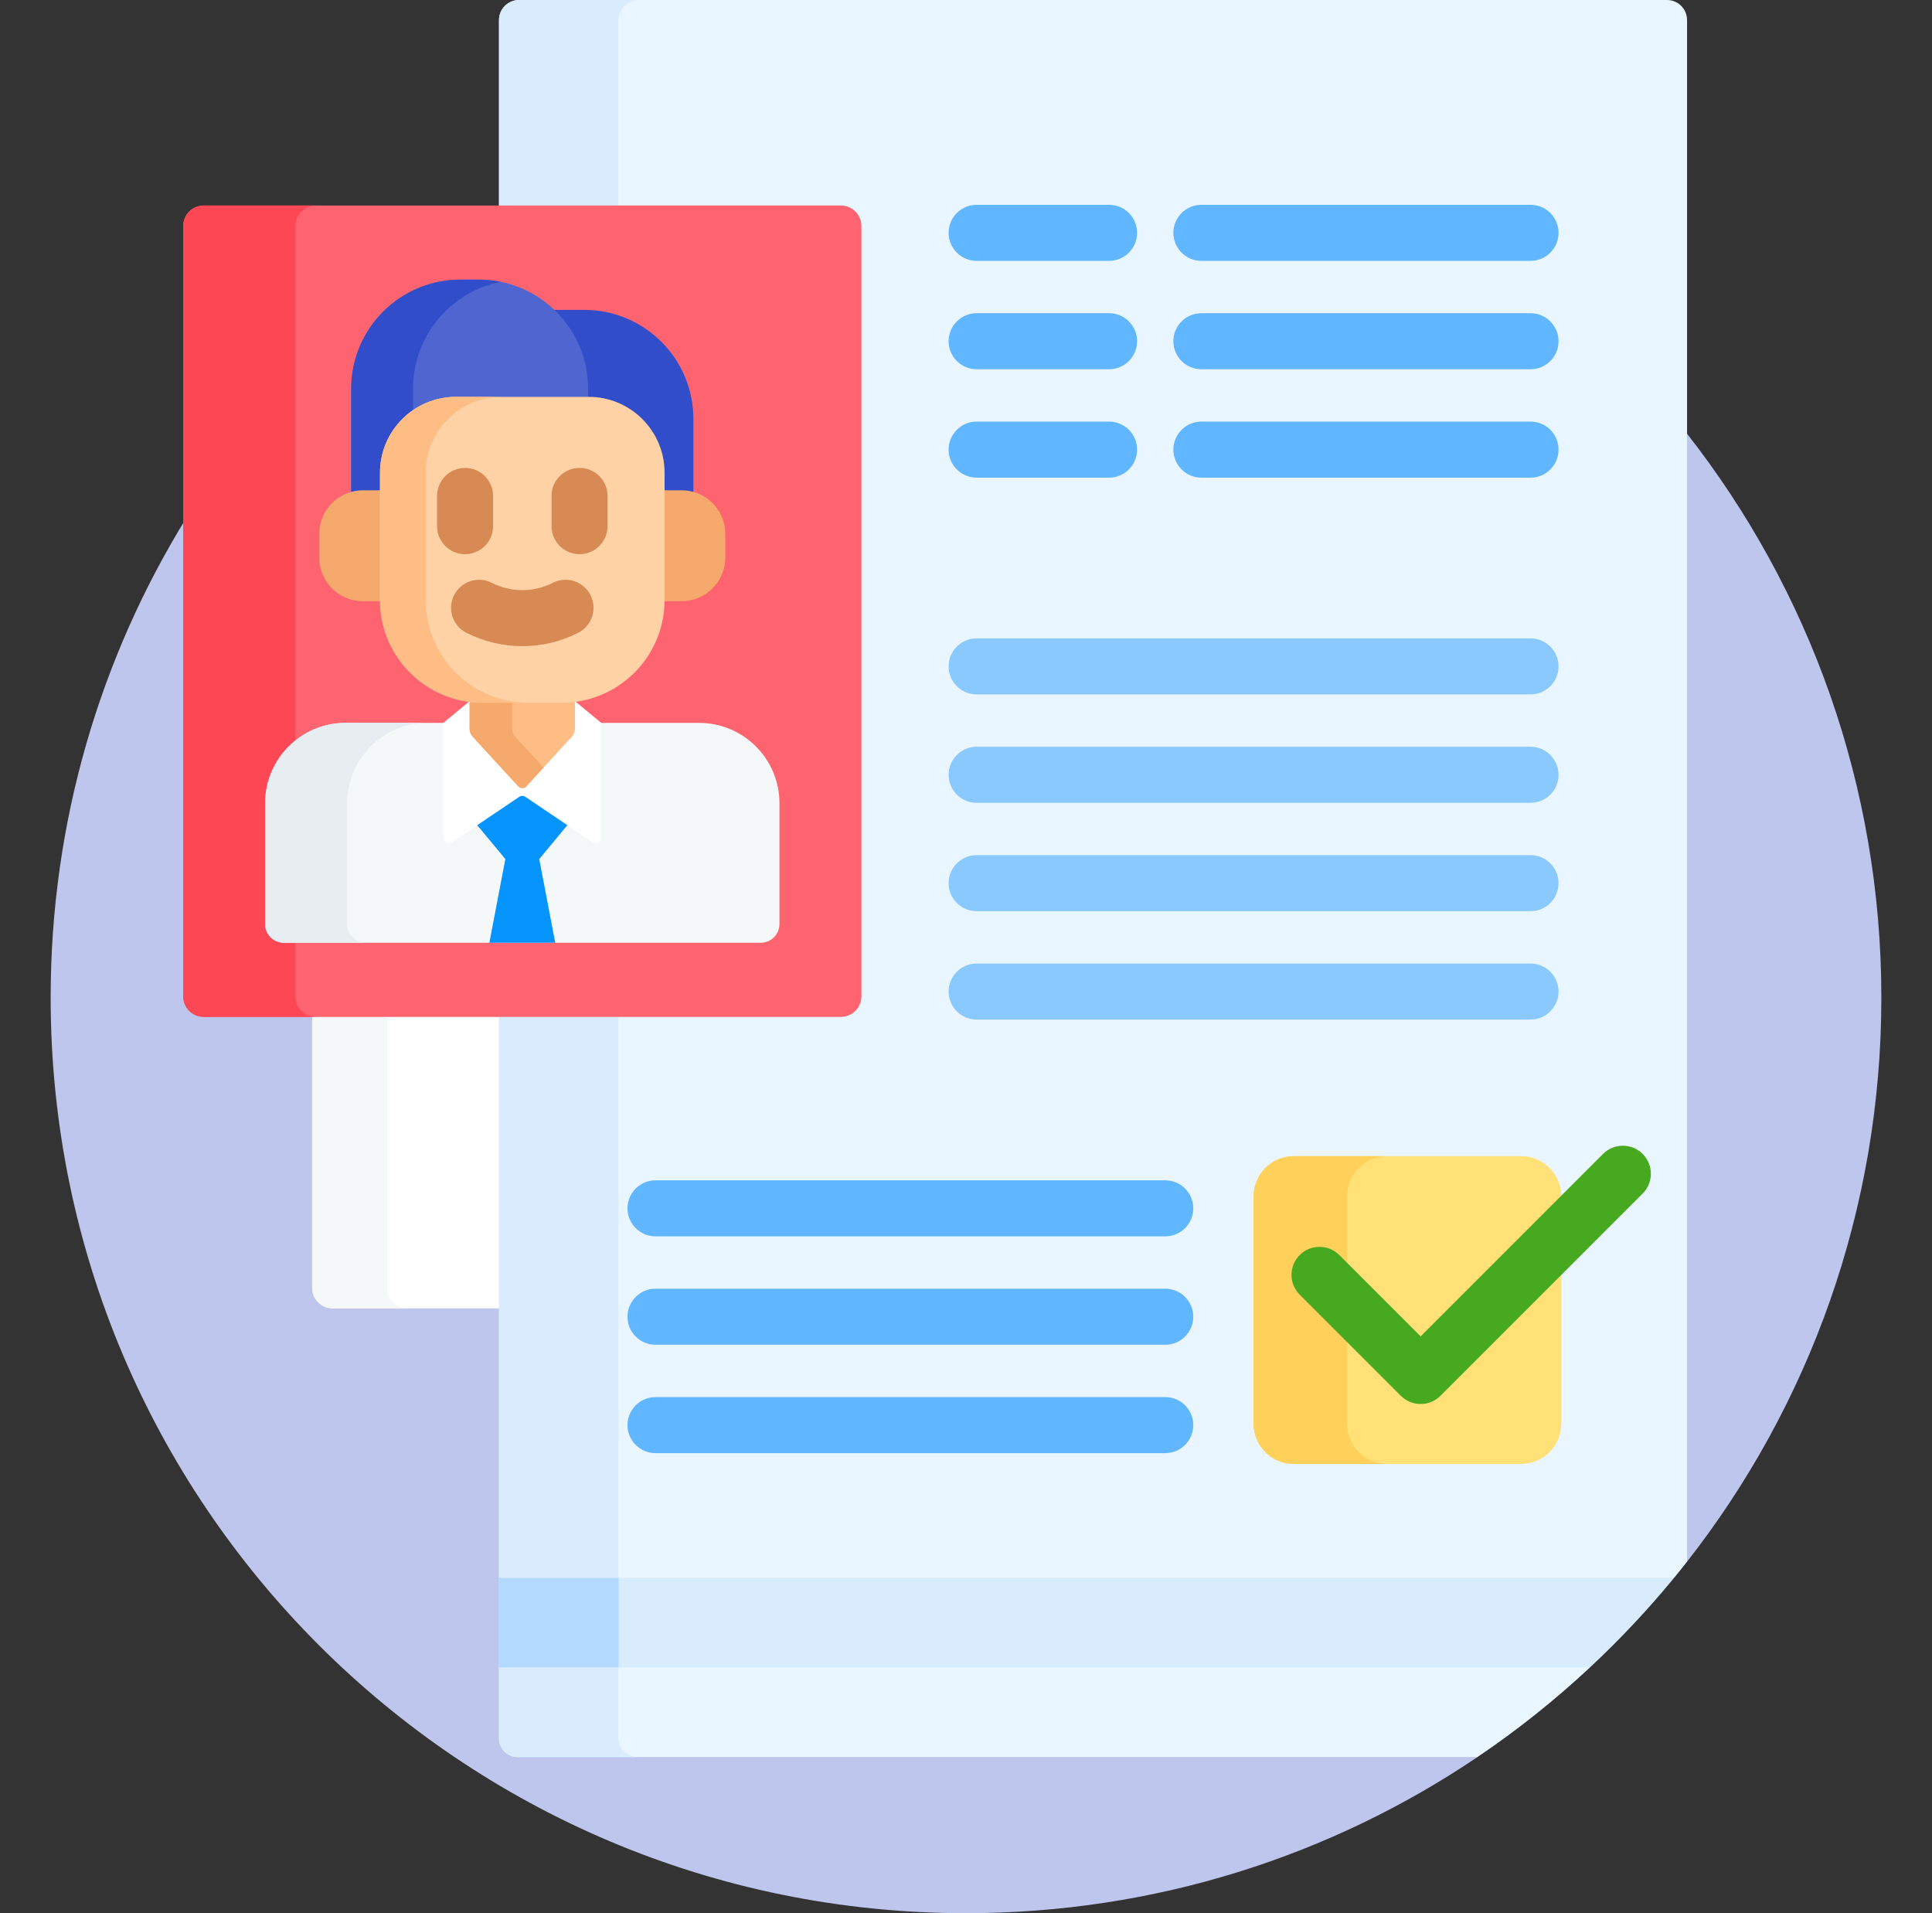<svg width="101" height="100" viewBox="0 0 101 100" fill="none" xmlns="http://www.w3.org/2000/svg">
<rect x="0" y="0" width="101" height="100" fill="#333333" stroke="none"/>
<g id="042-employee">
<g id="Group">
<path id="Vector" d="M77.115 91.642H27.062C26.632 91.642 26.281 91.292 26.281 90.861V52.957H10.648C10.166 52.957 9.773 52.564 9.773 52.081V27.02C5.256 34.323 2.648 42.931 2.648 52.148C2.648 78.576 24.072 100 50.5 100C60.404 100 69.605 96.991 77.239 91.838L77.115 91.642Z" fill="#BEC6ED"/>
<path id="Vector_2" d="M88.195 22.671L88 23.388V80.87L88.195 81.626C94.558 73.502 98.352 63.268 98.352 52.148C98.352 41.029 94.558 30.795 88.195 22.671Z" fill="#BEC6ED"/>
<path id="Vector_3" d="M27.192 86.955L26.086 87.15V90.861C26.086 91.4 26.523 91.838 27.062 91.838H77.239C79.325 90.43 81.29 88.861 83.124 87.15L81.877 86.955H27.192Z" fill="#EAF6FF"/>
<path id="Vector_4" d="M26.281 52.957H16.32V67.316C16.32 67.907 16.8 68.386 17.391 68.386H26.281V52.957Z" fill="white"/>
<path id="Vector_5" d="M20.227 67.316V52.957H16.32V67.316C16.32 67.907 16.8 68.386 17.391 68.386H21.297C20.706 68.386 20.227 67.907 20.227 67.316Z" fill="#F5F8F9"/>
<g id="Group_2">
<path id="Vector_6" d="M27.24 82.267L26.086 82.463V87.15H83.124C84.693 85.688 86.163 84.122 87.524 82.463L86.139 82.267H27.24Z" fill="#D8ECFE"/>
<g id="Group_3">
<path id="Vector_7" d="M32.336 90.861V87.15H26.086V90.861C26.086 91.4 26.523 91.838 27.062 91.838H33.312C32.773 91.838 32.336 91.401 32.336 90.861Z" fill="#D8ECFE"/>
</g>
<path id="Vector_8" d="M26.086 82.463H32.336V87.15H26.086V82.463Z" fill="#B3DAFE"/>
<path id="Vector_9" d="M87.146 0H27.135C26.556 0 26.086 0.47 26.086 1.049V10.938H43.96C44.443 10.938 44.836 11.331 44.836 11.813V52.081C44.836 52.564 44.443 52.957 43.96 52.957H26.086V82.463H87.524C87.751 82.186 87.975 81.908 88.195 81.626V1.049C88.195 0.47 87.726 0 87.146 0Z" fill="#EAF6FF"/>
<g id="Group_4">
<path id="Vector_10" d="M32.336 10.938V1.049C32.336 0.47 32.806 0 33.385 0H27.135C26.556 0 26.086 0.47 26.086 1.049V10.938H32.336Z" fill="#D8ECFE"/>
<path id="Vector_11" d="M26.086 52.957H32.336V82.463H26.086V52.957Z" fill="#D8ECFE"/>
</g>
<g id="Group_5">
<g id="Group_6">
<path id="Vector_12" d="M62.806 13.635H80.012C80.821 13.635 81.477 12.979 81.477 12.17C81.477 11.361 80.821 10.705 80.012 10.705H62.806C61.997 10.705 61.341 11.361 61.341 12.17C61.341 12.979 61.997 13.635 62.806 13.635Z" fill="#60B7FF"/>
<path id="Vector_13" d="M80.012 16.37H62.806C61.997 16.37 61.341 17.026 61.341 17.835C61.341 18.645 61.997 19.3 62.806 19.3H80.012C80.821 19.3 81.477 18.645 81.477 17.835C81.477 17.026 80.821 16.37 80.012 16.37Z" fill="#60B7FF"/>
<path id="Vector_14" d="M80.012 22.036H62.806C61.997 22.036 61.341 22.692 61.341 23.501C61.341 24.31 61.997 24.966 62.806 24.966H80.012C80.821 24.966 81.477 24.31 81.477 23.501C81.477 22.692 80.821 22.036 80.012 22.036Z" fill="#60B7FF"/>
<path id="Vector_15" d="M57.98 10.705H51.056C50.246 10.705 49.591 11.361 49.591 12.17C49.591 12.979 50.246 13.635 51.056 13.635H57.98C58.789 13.635 59.445 12.979 59.445 12.17C59.445 11.361 58.789 10.705 57.98 10.705Z" fill="#60B7FF"/>
<path id="Vector_16" d="M57.98 16.37H51.056C50.246 16.37 49.591 17.026 49.591 17.835C49.591 18.645 50.246 19.3 51.056 19.3H57.98C58.789 19.3 59.445 18.645 59.445 17.835C59.445 17.026 58.789 16.37 57.98 16.37Z" fill="#60B7FF"/>
<path id="Vector_17" d="M57.98 22.036H51.056C50.246 22.036 49.591 22.692 49.591 23.501C49.591 24.31 50.246 24.966 51.056 24.966H57.98C58.789 24.966 59.445 24.31 59.445 23.501C59.445 22.692 58.789 22.036 57.98 22.036Z" fill="#60B7FF"/>
</g>
<g id="Group_7">
<path id="Vector_18" d="M51.056 36.296H80.012C80.821 36.296 81.477 35.641 81.477 34.832C81.477 34.022 80.821 33.367 80.012 33.367H51.056C50.247 33.367 49.591 34.022 49.591 34.832C49.591 35.641 50.247 36.296 51.056 36.296Z" fill="#8AC9FE"/>
<path id="Vector_19" d="M80.012 39.032H51.056C50.247 39.032 49.591 39.688 49.591 40.497C49.591 41.306 50.247 41.962 51.056 41.962H80.012C80.821 41.962 81.477 41.306 81.477 40.497C81.477 39.688 80.821 39.032 80.012 39.032Z" fill="#8AC9FE"/>
<path id="Vector_20" d="M80.012 44.698H51.056C50.247 44.698 49.591 45.353 49.591 46.163C49.591 46.972 50.247 47.627 51.056 47.627H80.012C80.821 47.627 81.477 46.972 81.477 46.163C81.477 45.353 80.821 44.698 80.012 44.698Z" fill="#8AC9FE"/>
<path id="Vector_21" d="M80.012 50.363H51.056C50.247 50.363 49.591 51.019 49.591 51.828C49.591 52.637 50.247 53.292 51.056 53.292H80.012C80.821 53.292 81.477 52.637 81.477 51.828C81.477 51.019 80.821 50.363 80.012 50.363Z" fill="#8AC9FE"/>
</g>
<g id="Group_8">
<path id="Vector_22" d="M34.269 64.623H60.917C61.726 64.623 62.382 63.968 62.382 63.159C62.382 62.349 61.726 61.694 60.917 61.694H34.269C33.46 61.694 32.804 62.349 32.804 63.159C32.804 63.968 33.46 64.623 34.269 64.623Z" fill="#60B7FF"/>
<path id="Vector_23" d="M60.918 67.359H34.269C33.46 67.359 32.804 68.015 32.804 68.824C32.804 69.633 33.46 70.289 34.269 70.289H60.917C61.726 70.289 62.382 69.633 62.382 68.824C62.382 68.015 61.727 67.359 60.918 67.359Z" fill="#60B7FF"/>
<path id="Vector_24" d="M60.918 73.024H34.269C33.46 73.024 32.804 73.68 32.804 74.489C32.804 75.298 33.46 75.954 34.269 75.954H60.917C61.726 75.954 62.382 75.298 62.382 74.489C62.382 73.68 61.727 73.024 60.918 73.024Z" fill="#60B7FF"/>
</g>
</g>
<g id="Group_9">
<g id="Group_10">
<path id="Vector_25" d="M79.522 76.518H67.632C66.474 76.518 65.534 75.578 65.534 74.419V62.529C65.534 61.37 66.474 60.431 67.632 60.431H79.522C80.681 60.431 81.621 61.37 81.621 62.529V74.419C81.621 75.578 80.681 76.518 79.522 76.518Z" fill="#FFE177"/>
</g>
<path id="Vector_26" d="M70.422 74.419V62.529C70.422 61.37 71.361 60.431 72.52 60.431H67.632C66.473 60.431 65.534 61.37 65.534 62.529V74.419C65.534 75.578 66.473 76.518 67.632 76.518H72.52C71.361 76.518 70.422 75.578 70.422 74.419Z" fill="#FFD15B"/>
<g id="Group_11">
<path id="Vector_27" d="M74.267 73.386C73.892 73.386 73.517 73.243 73.231 72.957L67.945 67.672C67.373 67.099 67.373 66.172 67.945 65.6C68.517 65.028 69.445 65.028 70.017 65.6L74.267 69.85L83.802 60.315C84.374 59.743 85.302 59.743 85.874 60.315C86.446 60.887 86.446 61.814 85.874 62.386L75.303 72.957C75.016 73.243 74.642 73.386 74.267 73.386Z" fill="#47A920"/>
</g>
</g>
</g>
<g id="Group_12">
<g id="Group_13">
<g id="Group_14">
<path id="Vector_28" d="M43.96 53.152H10.648C10.057 53.152 9.578 52.673 9.578 52.081V11.813C9.578 11.222 10.057 10.742 10.648 10.742H43.96C44.551 10.742 45.031 11.222 45.031 11.813V52.081C45.031 52.673 44.552 53.152 43.96 53.152Z" fill="#FE646F"/>
</g>
</g>
<path id="Vector_29" d="M15.445 52.081V11.813C15.445 11.222 15.924 10.742 16.516 10.742H10.648C10.057 10.742 9.578 11.222 9.578 11.813V52.081C9.578 52.673 10.057 53.152 10.648 53.152H16.516C15.924 53.152 15.445 52.673 15.445 52.081Z" fill="#FD4755"/>
<g id="Group_15">
<g id="Group_16">
<path id="Vector_30" d="M30.548 16.198H28.834C29.947 17.222 30.646 18.69 30.646 20.319V20.938H30.777C32.856 20.938 34.547 22.629 34.547 24.708V25.724H35.635C35.848 25.724 36.053 25.755 36.248 25.812V21.898C36.248 18.75 33.696 16.198 30.548 16.198Z" fill="#314DC9"/>
<path id="Vector_31" d="M25.044 14.618H24.061C20.913 14.618 18.361 17.171 18.361 20.319V25.812C18.555 25.755 18.761 25.724 18.973 25.724H20.062V24.707C20.062 22.629 21.753 20.938 23.831 20.938H30.744V20.319C30.744 17.171 28.192 14.618 25.044 14.618Z" fill="#4F66D0"/>
<path id="Vector_32" d="M19.867 24.707C19.867 23.348 20.552 22.15 21.594 21.436V20.319C21.594 17.556 23.56 15.252 26.169 14.73C25.805 14.657 25.429 14.618 25.044 14.618H24.061C20.913 14.618 18.361 17.171 18.361 20.319V25.812C18.555 25.755 18.761 25.724 18.973 25.724H19.867L19.867 24.707Z" fill="#314DC9"/>
</g>
<g id="Group_17">
<path id="Vector_33" d="M20.062 31.362V25.626H18.973C17.712 25.626 16.69 26.648 16.69 27.909V29.141C16.69 30.402 17.712 31.424 18.973 31.424H20.064C20.064 31.404 20.062 31.383 20.062 31.362Z" fill="#F6A96C"/>
<path id="Vector_34" d="M35.635 25.626H34.547V31.362C34.547 31.383 34.545 31.404 34.545 31.424H35.635C36.896 31.424 37.918 30.402 37.918 29.141V27.909C37.919 26.648 36.896 25.626 35.635 25.626Z" fill="#F6A96C"/>
</g>
<g id="Group_18">
<path id="Vector_35" d="M40.748 48.299V41.989C40.748 39.666 38.865 37.784 36.543 37.784H18.066C15.744 37.784 13.861 39.666 13.861 41.989V48.299C13.861 48.838 14.299 49.276 14.838 49.276H39.771C40.31 49.276 40.748 48.838 40.748 48.299Z" fill="#F5F8F9"/>
</g>
<path id="Vector_36" d="M18.145 48.299V41.989C18.145 39.666 20.028 37.784 22.35 37.784H18.066C15.744 37.784 13.861 39.666 13.861 41.989V48.299C13.861 48.838 14.299 49.276 14.838 49.276H19.122C18.582 49.276 18.145 48.838 18.145 48.299Z" fill="#E8EDF2"/>
<g id="Group_19">
<path id="Vector_37" d="M26.419 44.902L25.583 49.276H29.026L28.19 44.902L29.956 42.775C30.543 42.067 30.04 40.996 29.121 40.996H25.488C24.569 40.996 24.066 42.067 24.653 42.775L26.419 44.902Z" fill="#0593FC"/>
</g>
<path id="Vector_38" d="M29.374 36.535H25.235C25.061 36.535 24.889 36.526 24.719 36.509L23.177 37.784V43.773C23.177 44.009 23.441 44.15 23.636 44.017L27.139 41.653C27.239 41.586 27.369 41.586 27.469 41.653L30.972 44.017C31.168 44.15 31.432 44.009 31.432 43.773V37.784L29.889 36.509C29.72 36.526 29.548 36.535 29.374 36.535Z" fill="white"/>
<g id="Group_20">
<path id="Vector_39" d="M29.374 36.535H25.235C25.002 36.535 24.773 36.518 24.549 36.488V38.084C24.549 38.241 24.608 38.392 24.713 38.507L27.087 41.096C27.204 41.224 27.405 41.224 27.522 41.096L29.895 38.507C30.001 38.392 30.06 38.241 30.06 38.084V36.488C29.835 36.518 29.607 36.535 29.374 36.535Z" fill="#FFBD86"/>
<path id="Vector_40" d="M26.772 38.084V36.535H25.235C25.002 36.535 24.773 36.518 24.549 36.488V38.084C24.549 38.241 24.608 38.392 24.713 38.507L27.087 41.096C27.204 41.224 27.405 41.224 27.522 41.096L28.416 40.121L26.937 38.507C26.831 38.392 26.772 38.241 26.772 38.084Z" fill="#F6A96C"/>
</g>
<g id="Group_21">
<g id="Group_22">
<g id="Group_23">
<path id="Vector_41" d="M29.374 36.73H25.235C22.27 36.73 19.867 34.327 19.867 31.362V24.708C19.867 22.518 21.642 20.743 23.831 20.743H30.777C32.967 20.743 34.742 22.518 34.742 24.708V31.362C34.742 34.327 32.339 36.73 29.374 36.73Z" fill="#FED2A4"/>
</g>
<g id="Group_24">
<path id="Vector_42" d="M22.255 31.362V24.707C22.255 22.518 24.03 20.743 26.22 20.743H23.831C21.642 20.743 19.867 22.518 19.867 24.707V31.362C19.867 34.327 22.27 36.73 25.235 36.73H27.623C24.658 36.73 22.255 34.327 22.255 31.362Z" fill="#FFBD86"/>
</g>
</g>
<g id="Group_25">
<g id="Group_26">
<g id="Group_27">
<path id="Vector_43" d="M24.312 28.967C23.503 28.967 22.847 28.311 22.847 27.502V25.922C22.847 25.112 23.503 24.457 24.312 24.457C25.121 24.457 25.777 25.112 25.777 25.922V27.502C25.777 28.311 25.121 28.967 24.312 28.967Z" fill="#D88A55"/>
</g>
<g id="Group_28">
<path id="Vector_44" d="M30.297 28.967C29.488 28.967 28.832 28.311 28.832 27.502V25.922C28.832 25.112 29.488 24.457 30.297 24.457C31.106 24.457 31.762 25.112 31.762 25.922V27.502C31.762 28.311 31.106 28.967 30.297 28.967Z" fill="#D88A55"/>
</g>
</g>
</g>
</g>
<g id="Group_29">
<path id="Vector_45" d="M27.304 33.774C26.3 33.774 25.296 33.541 24.38 33.074C23.659 32.707 23.373 31.825 23.74 31.104C24.107 30.383 24.989 30.096 25.71 30.464C26.708 30.973 27.9 30.973 28.899 30.464C29.619 30.096 30.501 30.383 30.869 31.104C31.236 31.824 30.95 32.707 30.229 33.074C29.313 33.541 28.309 33.774 27.304 33.774Z" fill="#D88A55"/>
</g>
</g>
</g>
</g>
</g>
</svg>
